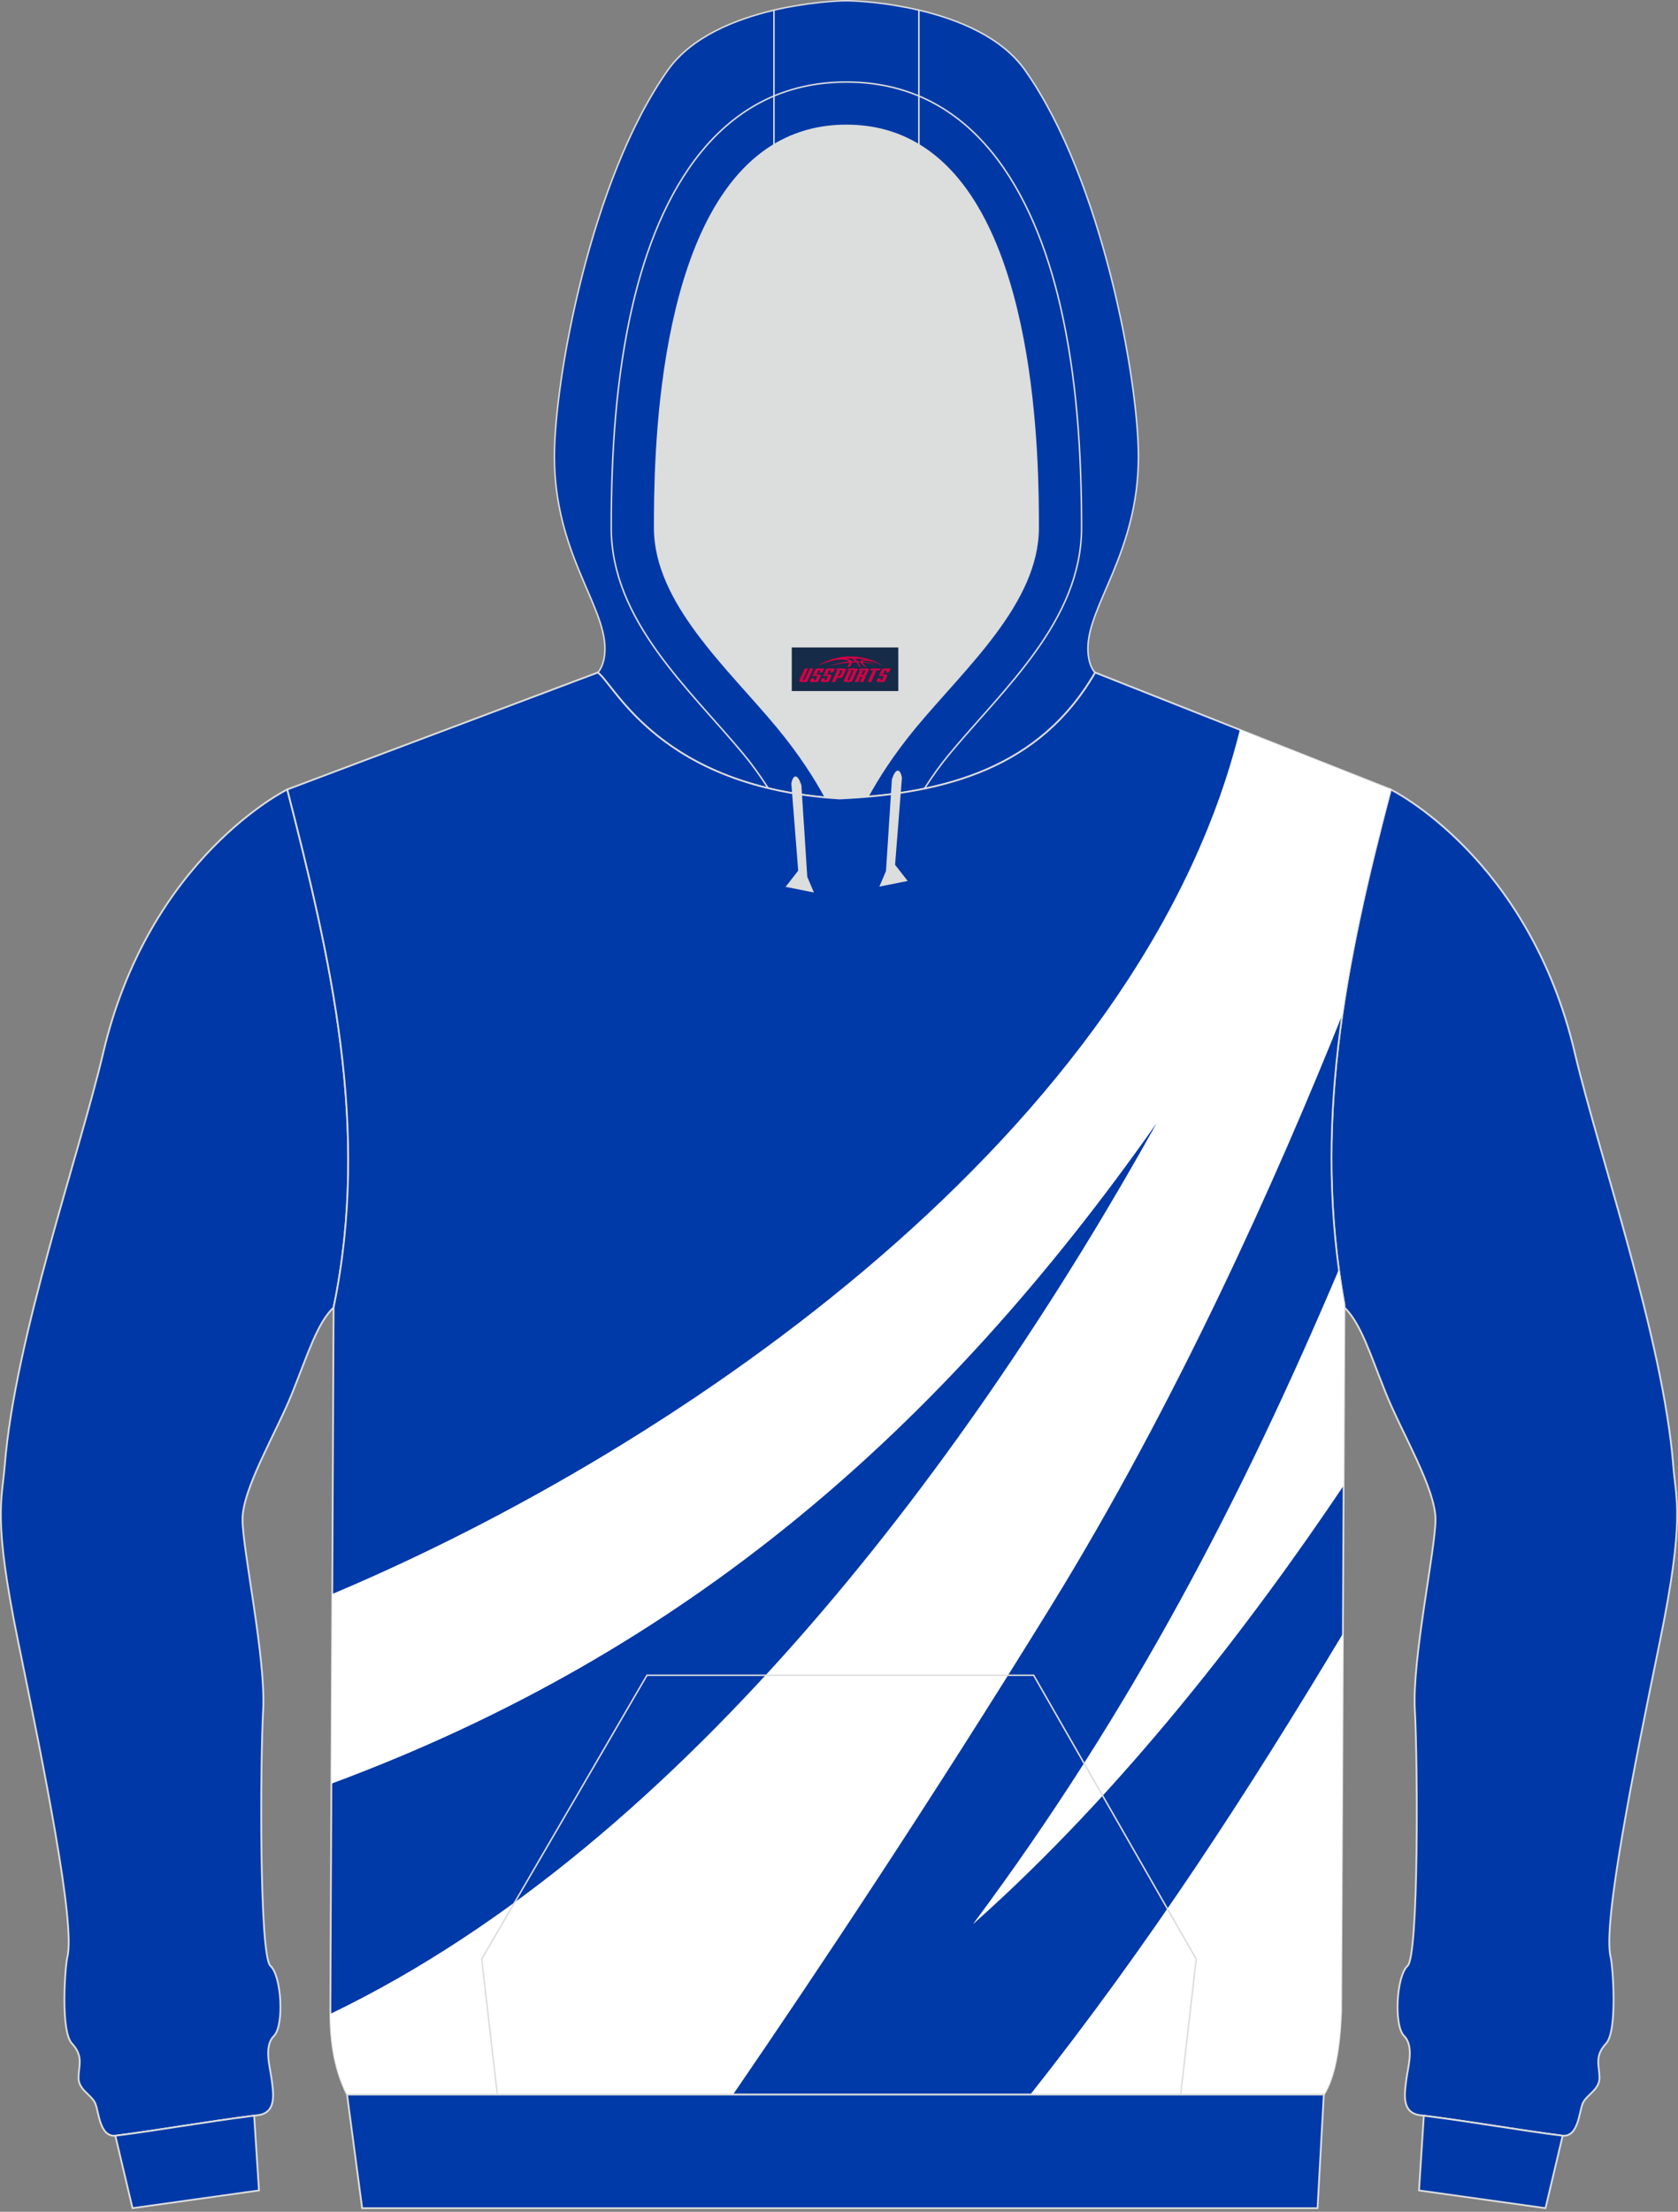 <?xml version="1.0" encoding="utf-8"?>
<!-- Generator: Adobe Illustrator 22.0.0, SVG Export Plug-In . SVG Version: 6.00 Build 0)  -->
<svg xmlns="http://www.w3.org/2000/svg" xmlns:xlink="http://www.w3.org/1999/xlink" version="1.1" id="图层_1" x="0px" y="0px" width="378px" height="498px" viewBox="0 0 378 498" enable-background="new 0 0 378 498" xml:space="preserve">

<rect x="0" y="0" width="378" height="498" fill="#808080" stroke="none"/>

<g>

	<path fill="#DCDDDD" d="M201.38,178.73L201.38,178.73l-0.45,0.06L201.38,178.73L201.38,178.73z M195.48,179.38    c-2.09,0.18-4.2,0.32-6.34,0.41c-1.09-0.07-2.14-0.15-3.19-0.24c-2.27-4.19-5.74-9.7-10.8-15.81    c-11.12-13.42-27.68-28.01-27.68-44.92c0-14.42,0.19-70.13,26.88-86.22c4.61-2.78,10-4.38,16.32-4.38s11.71,1.61,16.32,4.38    c26.69,16.09,26.88,71.8,26.88,86.22c0,16.91-16.56,31.49-27.68,44.92C201.18,169.77,197.76,175.21,195.48,179.38L195.48,179.38z     M185.93,179.55c-0.35-0.03-0.69-0.06-1.03-0.1C185.24,179.48,185.59,179.52,185.93,179.55L185.93,179.55z M184.32,179.39    c-1.48-0.16-2.91-0.35-4.31-0.56v0.01C181.41,179.05,182.85,179.23,184.32,179.39z"/>

	<path fill="#0039A7" stroke="#DCDDDD" stroke-width="0.4" stroke-miterlimit="22.926" d="M373.89,369.73    c-5.74,27.97-12.99,63.76-11.04,71.03c0.42,1.57,1.63,16.45-1.05,19.35s-1.51,4.93-1.49,7.71s-2.99,3.83-3.8,5.85    c-0.81,2.03-0.99,7.64-4.63,7.19c-9.56-1.19-20.19-3.13-31.96-4.6c-4.28-0.53-3.51-4.91-3.14-7.87s1.86-7.65-0.49-9.98    c-2.34-2.33-1.74-13.49,0.79-15.78c2.53-2.29,2.29-46.06,1.64-57.61c-0.64-11.55,4.61-35.93,4.65-42.86    c0.04-6.93-7.6-19.55-11.19-28.48c-3.59-8.93-5.63-15.75-9.35-19.31v-0.58c-7.24-40.06,0.02-76.54,10.45-116.03    c0,0,31.11,15.23,41.47,59.29c5.38,22.9,19.91,64.29,22.19,93.02C377.55,337.77,379.63,341.77,373.89,369.73z"/>

	<path fill="#0039A7" stroke="#DCDDDD" stroke-width="0.4" stroke-miterlimit="22.926" d="M348.15,497.19l-28.49-3.99l1.08-16.84    c11.44,1.46,21.8,3.33,31.14,4.5c0.05,0.01,0.09,0.01,0.14,0.01l0,0l0,0L348.15,497.19z"/>

	<path fill="#0039A7" stroke="#DCDDDD" stroke-width="0.4" stroke-miterlimit="22.926" d="M4.11,369.73    c5.74,27.97,12.99,63.76,11.04,71.03c-0.42,1.57-1.63,16.45,1.05,19.35s1.51,4.93,1.49,7.71s2.99,3.83,3.8,5.85    c0.81,2.03,0.99,7.64,4.63,7.19c9.56-1.19,20.19-3.13,31.96-4.6c4.28-0.53,3.51-4.91,3.14-7.87s-1.86-7.65,0.49-9.98    c2.34-2.33,1.74-13.49-0.79-15.78c-2.53-2.29-2.29-46.06-1.64-57.61c0.64-11.55-4.61-35.93-4.65-42.86s7.6-19.55,11.19-28.48    c3.59-8.93,5.63-15.76,9.35-19.31c8.36-40.32-0.7-78.63-10.45-116.62c0,0-31.11,15.23-41.47,59.29    c-5.38,22.9-19.91,64.29-22.19,93.02C0.44,337.77-1.63,341.77,4.11,369.73z"/>

	<path fill="#0039A7" stroke="#DCDDDD" stroke-width="0.4" stroke-miterlimit="22.926" d="M29.85,497.19l28.49-3.99l-1.09-16.84    c-11.44,1.46-21.79,3.33-31.13,4.5c-0.05,0.01-0.09,0.01-0.14,0.01l0,0l0,0L29.85,497.19z"/>

	<path fill="#0039A6" stroke="#DCDDDD" stroke-width="0.335" stroke-miterlimit="22.926" d="M206.99,2.28    c8.74,2.05,18.61,6,23.91,13.51c17.44,24.69,25.55,69.83,25.55,86.99c0,21.55-11.38,33.43-11.38,43.24c0,3.85,1.55,5.36,1.62,5.42    c-11.26,19.49-29.87,26.1-51.2,27.95c2.27-4.17,5.71-9.61,10.7-15.64c11.12-13.42,27.68-28.01,27.68-44.92    c0-14.42-0.19-70.13-26.88-86.22L206.99,2.28L206.99,2.28z M174.35,32.61c-26.69,16.09-26.88,71.8-26.88,86.22    c0,16.91,16.56,31.49,27.68,44.92c5.06,6.1,8.52,11.61,10.8,15.81c-37.92-3.45-47.59-25.56-51.3-28.11c0,0,1.62-1.49,1.62-5.42    c0-9.81-11.38-21.68-11.38-43.24c0-17.17,8.11-62.31,25.55-86.99c5.3-7.51,15.18-11.46,23.91-13.51L174.35,32.61L174.35,32.61z"/>

	<path fill="#0039A6" stroke="#DCDDDD" stroke-width="0.335" stroke-miterlimit="22.926" d="M206.99,2.28v30.33    c-4.61-2.78-10-4.38-16.32-4.38s-11.71,1.61-16.32,4.38V2.28c7.44-1.74,14.06-2.11,16.32-2.11C192.93,0.17,199.54,0.53,206.99,2.28    z"/>

	<path fill="#0039A8" stroke="#DCDDDD" stroke-width="0.4" stroke-miterlimit="22.926" d="M64.71,177.76l69.95-26.33    c3.81,2.62,13.91,25.89,54.49,28.36c23.96-1.09,45.19-6.96,57.55-28.36l66.61,26.33c-10.43,39.49-17.68,75.97-10.45,116.03    l-0.74,158.97c-0.3,8.19-1.4,14.86-3.89,18.85H78.18c-3.13-6.33-3.78-12.82-3.76-19.22c0.01-4.09,0.03-8.21,0.05-12.31l0.68-145.7    C83.51,254.06,74.46,215.76,64.71,177.76z"/>

	<g>

		<path fill="#FFFFFF" d="M74.86,358.9c79-33.25,182.13-104.57,204.44-194.58l33.99,13.44c-4.57,17.32-8.54,34.07-10.94,50.79     c-14.61,36.43-37.19,87.07-65.76,133.37c-27.08,43.9-52.88,82.59-71.46,109.69H78.18c-2.95-5.98-3.7-12.11-3.76-18.17     c80.54-38.75,145.48-127.51,186.14-200.56C211.9,322.06,154.49,372.01,74.65,401.61L74.86,358.9z"/>

		<path fill="#FFFFFF" d="M219.16,433.27c35.91-48.14,60.95-96.78,82.43-147.39c0.36,2.62,0.77,5.26,1.25,7.91l-0.19,40.75     C282.03,365.24,253.1,403.14,219.16,433.27z"/>

		<path fill="#FFFFFF" d="M232.1,471.61c26.96-34.06,48.85-67.87,70.4-103.75l-0.39,84.9c-0.3,8.19-1.4,14.86-3.89,18.85H232.1z"/>

	</g>

	<path fill="#DCDDDD" stroke="#DCDDDD" stroke-width="0.335" stroke-miterlimit="22.926" d="M203.01,175.11l-1.55,19.66l2.71,3.48    l-5.8,1.16l1.38-3.26l1.33-20.66C201.07,175.5,202.29,171.67,203.01,175.11z"/>

	<path fill="#DCDDDD" stroke="#DCDDDD" stroke-width="0.335" stroke-miterlimit="22.926" d="M178.43,176.43l1.55,19.66l-2.71,3.48    l5.8,1.16l-1.38-3.26l-1.33-20.66C180.38,176.82,179.15,172.99,178.43,176.43z"/>

	<polygon fill="#0039A8" stroke="#DCDDDD" stroke-width="0.4" stroke-miterlimit="22.926" points="78.18,471.61 298.21,471.61     296.8,497.19 81.58,497.19  "/>

	<path fill="none" stroke="#DCDDDD" stroke-width="0.335" stroke-miterlimit="22.926" d="M173.02,177.44    c-1.76-2.75-3.61-5.32-5.4-7.48c-12.34-14.9-29.93-30.19-29.93-51.13c0-16.8,1.04-33.88,4.86-50.29    c5.77-24.74,19.2-50.07,48.11-50.07 M208.23,177.58c1.79-2.8,3.67-5.42,5.49-7.62c12.34-14.89,29.92-30.19,29.92-51.13    c0-16.8-1.04-33.88-4.86-50.29c-5.77-24.74-19.2-50.07-48.11-50.07"/>

	<polyline fill="none" stroke="#DCDDDD" stroke-width="0.335" stroke-miterlimit="22.926" points="112.03,471.61 108.51,441.1     145.74,377.2 232.85,377.2 269.47,441.1 265.97,471.61  "/>

	

</g>

<g id="tag_logo">
	<rect y="145.78" fill="#162B48" width="24" height="9.818" x="178.36"/>
	<g>
		<path fill="#D30044" d="M194.32,148.97l0.005-0.011c0.131-0.311,1.085-0.262,2.351,0.071c0.715,0.24,1.44,0.54,2.193,0.9    c-0.218-0.147-0.447-0.289-0.682-0.42l0.011,0.005l-0.011-0.005c-1.478-0.845-3.218-1.418-5.1-1.62    c-1.282-0.115-1.658-0.082-2.411-0.055c-2.449,0.142-4.68,0.905-6.458,2.095c1.26-0.638,2.722-1.075,4.195-1.336    c1.467-0.18,2.476-0.033,2.771,0.344c-1.691,0.175-3.469,0.633-4.555,1.075c1.156-0.338,2.967-0.665,4.647-0.813    c0.016,0.251-0.115,0.567-0.415,0.96h0.475c0.376-0.382,0.584-0.725,0.595-1.004c0.333-0.022,0.66-0.033,0.971-0.033    C193.15,149.41,193.36,149.76,193.56,150.15h0.262c-0.125-0.344-0.295-0.687-0.518-1.036c0.207,0,0.393,0.005,0.567,0.011    c0.104,0.267,0.496,0.66,1.058,1.025h0.245c-0.442-0.365-0.753-0.753-0.835-1.004c1.047,0.065,1.696,0.224,2.885,0.513    C196.14,149.23,195.4,149.06,194.32,148.97z M191.88,148.88c-0.164-0.295-0.655-0.485-1.402-0.551    c0.464-0.033,0.922-0.055,1.364-0.055c0.311,0.147,0.589,0.344,0.84,0.589C192.42,148.86,192.15,148.87,191.88,148.88z M193.86,148.93c-0.224-0.016-0.458-0.027-0.715-0.044c-0.147-0.202-0.311-0.398-0.502-0.6c0.082,0,0.164,0.005,0.24,0.011    c0.72,0.033,1.429,0.125,2.138,0.273C194.35,148.53,193.97,148.69,193.86,148.93z"/>
		<path fill="#D30044" d="M181.28,150.51L180.11,153.06C179.93,153.43,180.2,153.57,180.68,153.57l0.873,0.005    c0.115,0,0.251-0.049,0.327-0.175l1.342-2.891H182.44L181.22,153.14H181.05c-0.147,0-0.185-0.033-0.147-0.125l1.156-2.504H181.28L181.28,150.51z M183.14,151.86h1.271c0.36,0,0.584,0.125,0.442,0.425L184.38,153.32C184.28,153.54,184.01,153.57,183.78,153.57H182.86c-0.267,0-0.442-0.136-0.349-0.333l0.235-0.513h0.742L183.31,153.1C183.29,153.15,183.33,153.16,183.39,153.16h0.18    c0.082,0,0.125-0.016,0.147-0.071l0.376-0.813c0.011-0.022,0.011-0.044-0.055-0.044H182.97L183.14,151.86L183.14,151.86z M183.96,151.79h-0.78l0.475-1.025c0.098-0.218,0.338-0.256,0.578-0.256H185.68L185.29,151.35L184.51,151.47l0.262-0.562H184.48c-0.082,0-0.12,0.016-0.147,0.071L183.96,151.79L183.96,151.79z M185.55,151.86L185.38,152.23h1.069c0.06,0,0.06,0.016,0.049,0.044    L186.12,153.09C186.1,153.14,186.06,153.16,185.98,153.16H185.8c-0.055,0-0.104-0.011-0.082-0.06l0.175-0.376H185.15L184.92,153.24C184.82,153.43,185,153.57,185.27,153.57h0.916c0.24,0,0.502-0.033,0.605-0.251l0.475-1.031c0.142-0.3-0.082-0.425-0.442-0.425H185.55L185.55,151.86z M186.36,151.79l0.371-0.818c0.022-0.055,0.06-0.071,0.147-0.071h0.295L186.91,151.46l0.791-0.115l0.387-0.845H186.64c-0.24,0-0.48,0.038-0.578,0.256L185.59,151.79L186.36,151.79L186.36,151.79z M188.76,152.25h0.278c0.087,0,0.153-0.022,0.202-0.115    l0.496-1.075c0.033-0.076-0.011-0.12-0.125-0.12H188.21l0.431-0.431h1.522c0.355,0,0.485,0.153,0.393,0.355l-0.676,1.445    c-0.06,0.125-0.175,0.333-0.644,0.327l-0.649-0.005L188.15,153.57H187.37l1.178-2.558h0.785L188.76,152.25L188.76,152.25z     M191.35,153.06c-0.022,0.049-0.06,0.076-0.142,0.076h-0.191c-0.082,0-0.109-0.027-0.082-0.076l0.944-2.051h-0.785l-0.987,2.138    c-0.125,0.273,0.115,0.415,0.453,0.415h0.72c0.327,0,0.649-0.071,0.769-0.322l1.085-2.384c0.093-0.202-0.06-0.355-0.415-0.355    h-1.533l-0.431,0.431h1.38c0.115,0,0.164,0.033,0.131,0.104L191.35,153.06L191.35,153.06z M194.07,151.93h0.278    c0.087,0,0.158-0.022,0.202-0.115l0.344-0.753c0.033-0.076-0.011-0.12-0.125-0.12h-1.402l0.425-0.431h1.527    c0.355,0,0.485,0.153,0.393,0.355l-0.529,1.124c-0.044,0.093-0.147,0.18-0.393,0.18c0.224,0.011,0.256,0.158,0.175,0.327    l-0.496,1.075h-0.785l0.54-1.167c0.022-0.055-0.005-0.087-0.104-0.087h-0.235L193.3,153.57h-0.785l1.178-2.558h0.785L194.07,151.93L194.07,151.93z M196.64,151.02L195.46,153.57h0.785l1.184-2.558H196.64L196.64,151.02z M198.15,150.95l0.202-0.431h-2.1l-0.295,0.431    H198.15L198.15,150.95z M198.13,151.86h1.271c0.36,0,0.584,0.125,0.442,0.425l-0.475,1.031c-0.104,0.218-0.371,0.251-0.605,0.251    h-0.916c-0.267,0-0.442-0.136-0.349-0.333l0.235-0.513h0.742L198.3,153.1c-0.022,0.049,0.022,0.06,0.082,0.06h0.18    c0.082,0,0.125-0.016,0.147-0.071l0.376-0.813c0.011-0.022,0.011-0.044-0.049-0.044h-1.069L198.13,151.86L198.13,151.86z     M198.94,151.79H198.16l0.475-1.025c0.098-0.218,0.338-0.256,0.578-0.256h1.451l-0.387,0.845l-0.791,0.115l0.262-0.562h-0.295    c-0.082,0-0.12,0.016-0.147,0.071L198.94,151.79z"/>
	</g>
</g>
</svg>